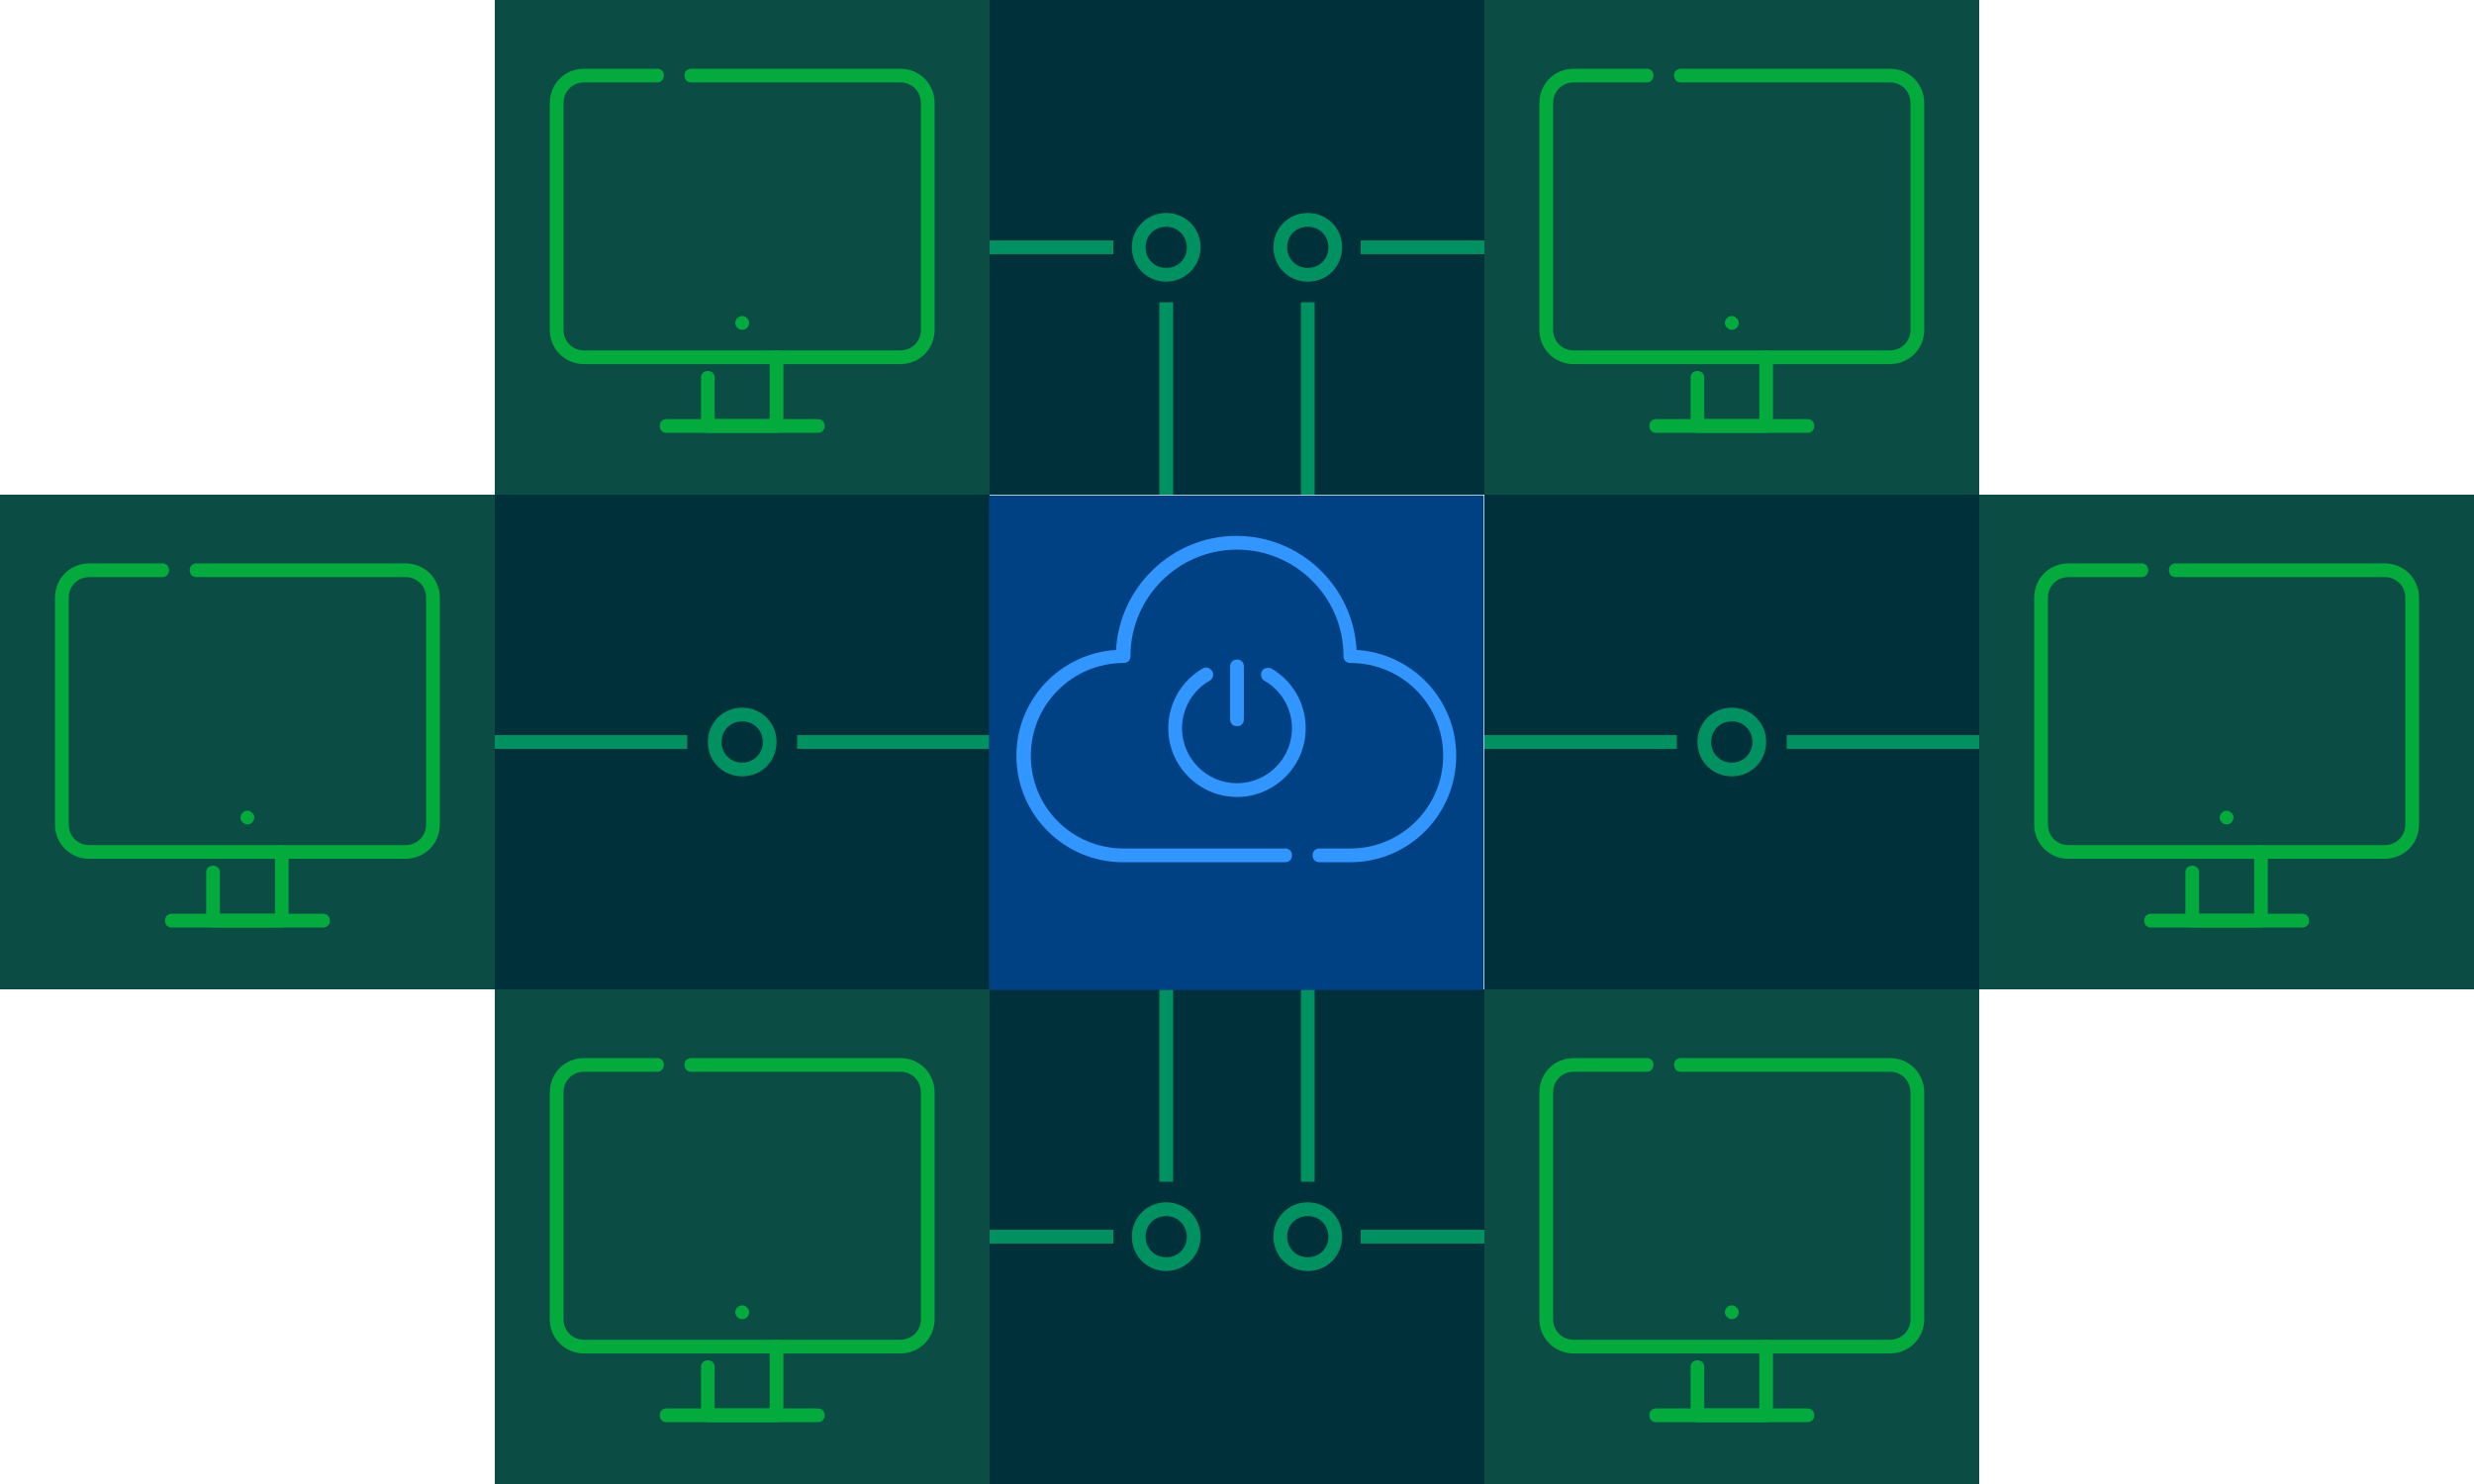 <svg width="360" height="216" viewBox="0 0 360 216" fill="none" xmlns="http://www.w3.org/2000/svg">
    <path d="M72 72L144 72L144 0L72 1.7655e-07L72 72Z" fill="#0B4C44"/>
    <path d="M131 53H85C82.2 53 80 50.8 80 48V15C80 12.2 82.2 10 85 10H95.6C96.2 10 96.6 10.4 96.6 11C96.6 11.6 96.2 12 95.6 12H85C83.3 12 82 13.3 82 15V48C82 49.7 83.3 51 85 51H131C132.7 51 134 49.7 134 48V15C134 13.3 132.7 12 131 12H100.6C100 12 99.6 11.6 99.6 11C99.6 10.4 100 10 100.6 10H131C133.8 10 136 12.2 136 15V48C136 50.8 133.8 53 131 53Z" fill="#02AB3C"/>
    <path d="M108 48C107.7 48 107.5 47.9 107.3 47.7C107.2 47.6 107.1 47.5 107.1 47.4C107 47.3 107 47.2 107 47C107 46.9 107 46.7 107.1 46.6C107.1 46.5 107.2 46.4 107.3 46.3C107.7 45.9 108.3 45.9 108.7 46.3C108.9 46.5 109 46.7 109 47C109 47.1 109 47.3 108.9 47.4C108.9 47.5 108.8 47.6 108.7 47.7C108.5 47.9 108.3 48 108 48Z" fill="#02AB3C"/>
    <path d="M113 63H103C102.4 63 102 62.6 102 62V55C102 54.4 102.4 54 103 54C103.6 54 104 54.4 104 55V61H112V52C112 51.4 112.4 51 113 51C113.6 51 114 51.4 114 52V62C114 62.6 113.6 63 113 63Z" fill="#02AB3C"/>
    <path d="M119 63H97C96.4 63 96 62.6 96 62C96 61.4 96.4 61 97 61H119C119.6 61 120 61.4 120 62C120 62.6 119.6 63 119 63Z" fill="#02AB3C"/>
    <path d="M0 144L72 144L72 72L-1.7655e-07 72L0 144Z" fill="#0B4C44"/>
    <path d="M59 125H13C10.2 125 8 122.8 8 120V87C8 84.2 10.2 82 13 82H23.6C24.2 82 24.6 82.4 24.6 83C24.6 83.6 24.2 84 23.6 84H13C11.3 84 10 85.3 10 87V120C10 121.7 11.3 123 13 123H59C60.7 123 62 121.7 62 120V87C62 85.3 60.7 84 59 84H28.6C28 84 27.6 83.6 27.6 83C27.6 82.4 28 82 28.6 82H59C61.8 82 64 84.2 64 87V120C64 122.8 61.8 125 59 125Z" fill="#02AB3C"/>
    <path d="M36 120C35.9 120 35.7 120 35.6 119.9C35.5 119.8 35.4 119.8 35.3 119.7C35.1 119.5 35 119.3 35 119C35 118.7 35.1 118.5 35.3 118.3C35.4 118.2 35.5 118.1 35.6 118.1C36 117.9 36.4 118 36.7 118.3C36.9 118.5 37 118.7 37 119C37 119.3 36.9 119.5 36.7 119.7C36.5 119.9 36.3 120 36 120Z" fill="#02AB3C"/>
    <path d="M41 135H31C30.4 135 30 134.6 30 134V127C30 126.4 30.4 126 31 126C31.6 126 32 126.4 32 127V133H40V124C40 123.4 40.4 123 41 123C41.6 123 42 123.4 42 124V134C42 134.6 41.6 135 41 135Z" fill="#02AB3C"/>
    <path d="M47 135H25C24.4 135 24 134.6 24 134C24 133.4 24.4 133 25 133H47C47.6 133 48 133.4 48 134C48 134.6 47.6 135 47 135Z" fill="#02AB3C"/>
    <path d="M72 216L144 216L144 144L72 144L72 216Z" fill="#0B4C44"/>
    <path d="M131 197H85C82.2 197 80 194.8 80 192V159C80 156.2 82.2 154 85 154H95.6C96.2 154 96.6 154.4 96.6 155C96.6 155.6 96.2 156 95.6 156H85C83.3 156 82 157.3 82 159V192C82 193.7 83.3 195 85 195H131C132.7 195 134 193.7 134 192V159C134 157.3 132.7 156 131 156H100.6C100 156 99.6 155.6 99.6 155C99.6 154.4 100 154 100.6 154H131C133.8 154 136 156.2 136 159V192C136 194.8 133.8 197 131 197Z" fill="#02AB3C"/>
    <path d="M108 192C107.7 192 107.5 191.9 107.3 191.7C107.2 191.6 107.1 191.5 107.1 191.4C107 191.3 107 191.2 107 191C107 190.9 107 190.7 107.1 190.6C107.1 190.5 107.2 190.4 107.3 190.3C107.7 189.9 108.3 189.9 108.7 190.3C108.9 190.5 109 190.7 109 191C109 191.3 108.9 191.5 108.7 191.7C108.5 191.9 108.3 192 108 192Z" fill="#02AB3C"/>
    <path d="M113 207H103C102.4 207 102 206.6 102 206V199C102 198.4 102.4 198 103 198C103.6 198 104 198.4 104 199V205H112V196C112 195.4 112.4 195 113 195C113.6 195 114 195.4 114 196V206C114 206.6 113.6 207 113 207Z" fill="#02AB3C"/>
    <path d="M119 207H97C96.4 207 96 206.6 96 206C96 205.4 96.4 205 97 205H119C119.6 205 120 205.4 120 206C120 206.6 119.6 207 119 207Z" fill="#02AB3C"/>
    <path d="M216 72L288 72L288 0L216 1.7655e-07L216 72Z" fill="#0B4C44"/>
    <path d="M275 53H229C226.2 53 224 50.8 224 48V15C224 12.2 226.2 10 229 10H239.6C240.2 10 240.6 10.4 240.6 11C240.6 11.6 240.2 12 239.6 12H229C227.3 12 226 13.3 226 15V48C226 49.7 227.3 51 229 51H275C276.7 51 278 49.7 278 48V15C278 13.3 276.7 12 275 12H244.6C244 12 243.6 11.6 243.6 11C243.6 10.4 244 10 244.6 10H275C277.8 10 280 12.2 280 15V48C280 50.8 277.8 53 275 53Z" fill="#02AB3C"/>
    <path d="M252 48C251.9 48 251.7 48 251.6 47.9C251.5 47.8 251.4 47.8 251.3 47.7C251.1 47.5 251 47.3 251 47C251 46.7 251.1 46.5 251.3 46.3C251.4 46.2 251.5 46.1 251.6 46.1C252 45.9 252.4 46 252.7 46.3C252.9 46.5 253 46.7 253 47C253 47.3 252.9 47.5 252.7 47.7C252.5 47.9 252.3 48 252 48Z" fill="#02AB3C"/>
    <path d="M257 63H247C246.4 63 246 62.6 246 62V55C246 54.4 246.4 54 247 54C247.6 54 248 54.4 248 55V61H256V52C256 51.4 256.4 51 257 51C257.6 51 258 51.4 258 52V62C258 62.6 257.6 63 257 63Z" fill="#02AB3C"/>
    <path d="M263 63H241C240.4 63 240 62.6 240 62C240 61.4 240.4 61 241 61H263C263.6 61 264 61.4 264 62C264 62.6 263.6 63 263 63Z" fill="#02AB3C"/>
    <path d="M288 144L360 144L360 72L288 72L288 144Z" fill="#0B4C44"/>
    <path d="M347 125H301C298.2 125 296 122.8 296 120V87C296 84.2 298.2 82 301 82H311.6C312.2 82 312.6 82.4 312.6 83C312.6 83.6 312.2 84 311.6 84H301C299.3 84 298 85.3 298 87V120C298 121.7 299.3 123 301 123H347C348.7 123 350 121.7 350 120V87C350 85.3 348.7 84 347 84H316.6C316 84 315.6 83.6 315.6 83C315.6 82.4 316 82 316.6 82H347C349.8 82 352 84.2 352 87V120C352 122.8 349.8 125 347 125Z" fill="#02AB3C"/>
    <path d="M324 120C323.7 120 323.5 119.9 323.3 119.7C323.1 119.5 323 119.3 323 119C323 118.7 323.1 118.5 323.3 118.3C323.7 117.9 324.3 117.9 324.7 118.3C324.9 118.5 325 118.7 325 119C325 119.3 324.9 119.5 324.7 119.7C324.5 119.9 324.3 120 324 120Z" fill="#02AB3C"/>
    <path d="M329 135H319C318.4 135 318 134.6 318 134V127C318 126.4 318.4 126 319 126C319.6 126 320 126.4 320 127V133H328V124C328 123.4 328.4 123 329 123C329.6 123 330 123.4 330 124V134C330 134.6 329.6 135 329 135Z" fill="#02AB3C"/>
    <path d="M335 135H313C312.4 135 312 134.6 312 134C312 133.4 312.4 133 313 133H335C335.6 133 336 133.4 336 134C336 134.6 335.6 135 335 135Z" fill="#02AB3C"/>
    <path d="M216 216L288 216L288 144L216 144L216 216Z" fill="#0B4C44"/>
    <path d="M275 197H229C226.2 197 224 194.8 224 192V159C224 156.2 226.2 154 229 154H239.6C240.2 154 240.6 154.4 240.6 155C240.6 155.6 240.2 156 239.6 156H229C227.3 156 226 157.3 226 159V192C226 193.7 227.3 195 229 195H275C276.7 195 278 193.7 278 192V159C278 157.3 276.7 156 275 156H244.6C244 156 243.6 155.6 243.6 155C243.6 154.4 244 154 244.6 154H275C277.8 154 280 156.2 280 159V192C280 194.8 277.8 197 275 197Z" fill="#02AB3C"/>
    <path d="M252 192C251.9 192 251.7 192 251.6 191.9C251.5 191.8 251.4 191.8 251.3 191.7C251.1 191.5 251 191.3 251 191C251 190.7 251.1 190.5 251.3 190.3C251.4 190.2 251.5 190.1 251.6 190.1C252 189.9 252.4 190 252.7 190.3C252.9 190.5 253 190.7 253 191C253 191.3 252.9 191.5 252.7 191.7C252.5 191.9 252.3 192 252 192Z" fill="#02AB3C"/>
    <path d="M257 207H247C246.4 207 246 206.6 246 206V199C246 198.4 246.4 198 247 198C247.6 198 248 198.4 248 199V205H256V196C256 195.4 256.4 195 257 195C257.6 195 258 195.4 258 196V206C258 206.6 257.6 207 257 207Z" fill="#02AB3C"/>
    <path d="M263 207H241C240.4 207 240 206.6 240 206C240 205.4 240.4 205 241 205H263C263.6 205 264 205.4 264 206C264 206.6 263.6 207 263 207Z" fill="#02AB3C"/>
    <path d="M144 0L144 72L216 72L216 1.83019e-07L144 0Z" fill="#003039"/>
    <path d="M191.3 44H189.3V72H191.3V44Z" fill="#009161"/>
    <path d="M190.3 41C187.5 41 185.3 38.8 185.3 36C185.3 33.2 187.5 31 190.3 31C193.1 31 195.3 33.2 195.3 36C195.3 38.8 193.1 41 190.3 41ZM190.3 33C188.6 33 187.3 34.3 187.3 36C187.3 37.7 188.6 39 190.3 39C192 39 193.3 37.7 193.3 36C193.3 34.3 192 33 190.3 33Z" fill="#009161"/>
    <path d="M216 35H198V37H216V35Z" fill="#009161"/>
    <path d="M170.7 44H168.7V72H170.7V44Z" fill="#009161"/>
    <path d="M169.7 41C166.9 41 164.7 38.8 164.7 36C164.7 33.2 166.9 31 169.7 31C172.5 31 174.7 33.2 174.7 36C174.7 38.8 172.4 41 169.7 41ZM169.7 33C168 33 166.7 34.3 166.7 36C166.7 37.7 168 39 169.7 39C171.4 39 172.7 37.7 172.7 36C172.7 34.3 171.3 33 169.7 33Z" fill="#009161"/>
    <path d="M162 35H144V37H162V35Z" fill="#009161"/>
    <path d="M216 216L216 144L144 144L144 216L216 216Z" fill="#003039"/>
    <path d="M191.3 144H189.3V172H191.3V144Z" fill="#009161"/>
    <path d="M190.3 185C187.5 185 185.3 182.8 185.3 180C185.3 177.2 187.5 175 190.3 175C193.1 175 195.3 177.2 195.3 180C195.3 182.8 193.1 185 190.3 185ZM190.3 177C188.6 177 187.3 178.3 187.3 180C187.3 181.7 188.6 183 190.3 183C192 183 193.3 181.7 193.3 180C193.3 178.3 192 177 190.3 177Z" fill="#009161"/>
    <path d="M216 179H198V181H216V179Z" fill="#009161"/>
    <path d="M170.7 144H168.7V172H170.7V144Z" fill="#009161"/>
    <path d="M169.7 185C166.9 185 164.7 182.8 164.7 180C164.7 177.2 166.9 175 169.7 175C172.5 175 174.7 177.2 174.7 180C174.7 182.8 172.4 185 169.7 185ZM169.7 177C168 177 166.7 178.3 166.7 180C166.7 181.7 168 183 169.7 183C171.4 183 172.7 181.7 172.7 180C172.7 178.3 171.3 177 169.7 177Z" fill="#009161"/>
    <path d="M162 179H144V181H162V179Z" fill="#009161"/>
    <path d="M216 72L216 144L288 144L288 72L216 72Z" fill="#003039"/>
    <path d="M252 113C249.2 113 247 110.8 247 108C247 105.2 249.2 103 252 103C254.8 103 257 105.2 257 108C257 110.8 254.8 113 252 113ZM252 105C250.3 105 249 106.3 249 108C249 109.7 250.3 111 252 111C253.7 111 255 109.7 255 108C255 106.3 253.7 105 252 105Z" fill="#009161"/>
    <path d="M244 107H216V109H244V107Z" fill="#009161"/>
    <path d="M288 107H260V109H288V107Z" fill="#009161"/>
    <path d="M72 72L72 144L144 144L144 72L72 72Z" fill="#003039"/>
    <path d="M108 113C105.2 113 103 110.8 103 108C103 105.2 105.2 103 108 103C110.8 103 113 105.2 113 108C113 110.8 110.8 113 108 113ZM108 105C106.3 105 105 106.3 105 108C105 109.7 106.3 111 108 111C109.7 111 111 109.7 111 108C111 106.3 109.7 105 108 105Z" fill="#009161"/>
    <path d="M100 107H72V109H100V107Z" fill="#009161"/>
    <path d="M144 107H116V109H144V107Z" fill="#009161"/>
    <path d="M215.9 72.1H143.9V144.1H215.9V72.1Z" fill="#004184"/>
    <path d="M196.5 125.5H192C191.4 125.5 191 125.1 191 124.5C191 123.9 191.4 123.5 192 123.5H196.5C203.9 123.5 210 117.5 210 110C210 102.5 204 96.5 196.5 96.5C195.9 96.5 195.5 96.1 195.5 95.5C195.5 86.9 188.5 80 180 80C171.4 80 164.5 87 164.5 95.5C164.5 96.1 164.1 96.5 163.5 96.5C156.1 96.5 150 102.5 150 110C150 117.5 156 123.5 163.5 123.5H187C187.6 123.5 188 123.9 188 124.5C188 125.1 187.6 125.5 187 125.5H163.4C154.9 125.5 147.9 118.6 147.9 110C147.9 101.8 154.3 95.1 162.4 94.6C162.9 85.4 170.6 78 179.9 78C189.2 78 196.9 85.3 197.4 94.6C205.5 95.1 211.9 101.8 211.9 110C211.9 118.6 205 125.5 196.5 125.5Z" fill="#3196FF"/>
    <path d="M180 105.7C179.4 105.7 179 105.3 179 104.7V97C179 96.4 179.4 96 180 96C180.6 96 181 96.4 181 97V104.7C181 105.3 180.6 105.7 180 105.7Z" fill="#3196FF"/>
    <path d="M180 116C174.5 116 170 111.5 170 106C170 102.4 171.9 99.1 175 97.3C175.5 97 176.1 97.2 176.4 97.7C176.7 98.2 176.5 98.8 176 99.1C173.5 100.5 172 103.2 172 106C172 110.4 175.6 114 180 114C184.4 114 188 110.4 188 106C188 103.2 186.5 100.5 184 99.1C183.5 98.8 183.4 98.2 183.6 97.7C183.9 97.2 184.5 97.1 185 97.3C188.1 99.1 190 102.4 190 106C190 111.5 185.5 116 180 116Z" fill="#3196FF"/>
</svg>
